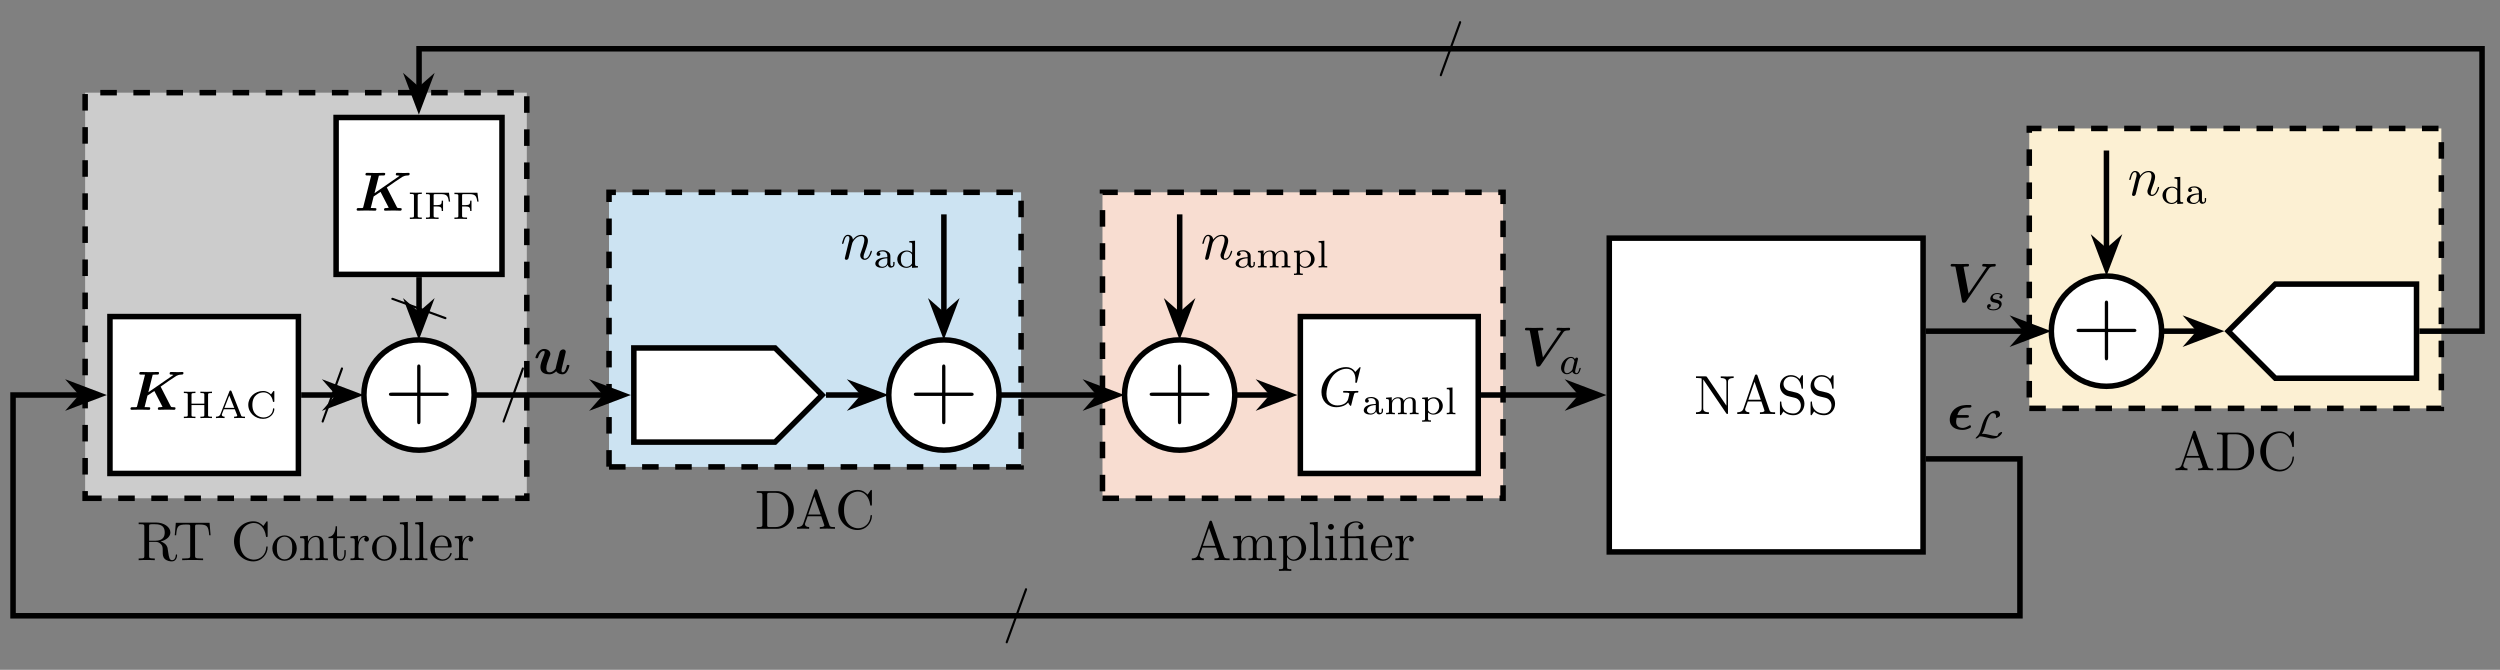 <?xml version="1.0" encoding="UTF-8"?>
<svg xmlns="http://www.w3.org/2000/svg" xmlns:xlink="http://www.w3.org/1999/xlink" width="448.087" height="120.049" viewBox="0 0 448.087 120.049">
<rect x="0" y="0" width="448.087" height="120.049" fill="#808080" stroke="none"/>
<defs>
<g>
<g id="glyph-0-0">
<path d="M 7 -3.328 C 7 -5.203 5.656 -6.75 3.969 -6.75 L 0.344 -6.75 L 0.344 -6.453 L 0.578 -6.453 C 1.344 -6.453 1.359 -6.344 1.359 -5.984 L 1.359 -0.766 C 1.359 -0.422 1.344 -0.312 0.578 -0.312 L 0.344 -0.312 L 0.344 0 L 3.969 0 C 5.625 0 7 -1.469 7 -3.328 Z M 6 -3.328 C 6 -2.219 5.812 -1.625 5.453 -1.141 C 5.266 -0.875 4.703 -0.312 3.703 -0.312 L 2.703 -0.312 C 2.234 -0.312 2.219 -0.375 2.219 -0.703 L 2.219 -6.047 C 2.219 -6.375 2.234 -6.453 2.703 -6.453 L 3.688 -6.453 C 4.297 -6.453 4.984 -6.234 5.484 -5.531 C 5.922 -4.938 6 -4.094 6 -3.328 Z M 6 -3.328 "/>
</g>
<g id="glyph-0-1">
<path d="M 7.094 0 L 7.094 -0.312 L 6.906 -0.312 C 6.312 -0.312 6.188 -0.375 6.078 -0.703 L 3.938 -6.891 C 3.891 -7.016 3.875 -7.078 3.703 -7.078 C 3.547 -7.078 3.516 -7.016 3.469 -6.891 L 1.422 -0.969 C 1.25 -0.469 0.844 -0.312 0.312 -0.312 L 0.312 0 L 1.328 -0.031 L 2.469 0 L 2.469 -0.312 C 1.969 -0.312 1.719 -0.547 1.719 -0.812 C 1.719 -0.844 1.734 -0.938 1.734 -0.953 L 2.203 -2.25 L 4.641 -2.25 L 5.156 -0.734 C 5.172 -0.703 5.188 -0.641 5.188 -0.609 C 5.188 -0.312 4.641 -0.312 4.375 -0.312 L 4.375 0 C 4.734 -0.031 5.422 -0.031 5.797 -0.031 Z M 4.531 -2.562 L 2.297 -2.562 L 3.406 -5.781 Z M 4.531 -2.562 "/>
</g>
<g id="glyph-0-2">
<path d="M 6.578 -2.297 C 6.578 -2.406 6.578 -2.469 6.453 -2.469 C 6.344 -2.469 6.344 -2.406 6.328 -2.312 C 6.25 -0.906 5.188 -0.094 4.109 -0.094 C 3.516 -0.094 1.578 -0.422 1.578 -3.375 C 1.578 -6.328 3.5 -6.672 4.109 -6.672 C 5.188 -6.672 6.062 -5.766 6.266 -4.328 C 6.281 -4.188 6.281 -4.156 6.422 -4.156 C 6.578 -4.156 6.578 -4.188 6.578 -4.391 L 6.578 -6.734 C 6.578 -6.906 6.578 -6.969 6.469 -6.969 C 6.422 -6.969 6.391 -6.969 6.312 -6.859 L 5.812 -6.125 C 5.453 -6.484 4.938 -6.969 4 -6.969 C 2.141 -6.969 0.547 -5.406 0.547 -3.375 C 0.547 -1.328 2.156 0.219 4 0.219 C 5.609 0.219 6.578 -1.156 6.578 -2.297 Z M 6.578 -2.297 "/>
</g>
<g id="glyph-0-3">
<path d="M 8.047 0 L 8.047 -0.312 C 7.531 -0.312 7.281 -0.312 7.266 -0.609 L 7.266 -2.5 C 7.266 -3.344 7.266 -3.656 6.969 -4 C 6.828 -4.172 6.5 -4.375 5.922 -4.375 C 5.094 -4.375 4.656 -3.781 4.484 -3.406 C 4.359 -4.266 3.625 -4.375 3.172 -4.375 C 2.453 -4.375 1.984 -3.953 1.719 -3.328 L 1.719 -4.375 L 0.312 -4.266 L 0.312 -3.953 C 1.016 -3.953 1.094 -3.891 1.094 -3.406 L 1.094 -0.75 C 1.094 -0.312 0.984 -0.312 0.312 -0.312 L 0.312 0 L 1.438 -0.031 L 2.547 0 L 2.547 -0.312 C 1.875 -0.312 1.766 -0.312 1.766 -0.75 L 1.766 -2.578 C 1.766 -3.594 2.469 -4.156 3.109 -4.156 C 3.734 -4.156 3.844 -3.625 3.844 -3.062 L 3.844 -0.75 C 3.844 -0.312 3.734 -0.312 3.062 -0.312 L 3.062 0 L 4.188 -0.031 L 5.297 0 L 5.297 -0.312 C 4.625 -0.312 4.516 -0.312 4.516 -0.75 L 4.516 -2.578 C 4.516 -3.594 5.219 -4.156 5.859 -4.156 C 6.484 -4.156 6.594 -3.625 6.594 -3.062 L 6.594 -0.75 C 6.594 -0.312 6.484 -0.312 5.812 -0.312 L 5.812 0 L 6.938 -0.031 Z M 8.047 0 "/>
</g>
<g id="glyph-0-4">
<path d="M 5.156 -2.141 C 5.156 -3.391 4.188 -4.375 3.078 -4.375 C 2.312 -4.375 1.906 -3.938 1.703 -3.719 L 1.703 -4.375 L 0.281 -4.266 L 0.281 -3.953 C 0.984 -3.953 1.047 -3.891 1.047 -3.469 L 1.047 1.172 C 1.047 1.609 0.938 1.609 0.281 1.609 L 0.281 1.922 L 1.391 1.891 L 2.5 1.922 L 2.5 1.609 C 1.844 1.609 1.734 1.609 1.734 1.172 L 1.734 -0.578 C 1.781 -0.422 2.203 0.109 2.953 0.109 C 4.125 0.109 5.156 -0.859 5.156 -2.141 Z M 4.328 -2.141 C 4.328 -0.938 3.641 -0.109 2.906 -0.109 C 2.516 -0.109 2.141 -0.312 1.875 -0.719 C 1.734 -0.922 1.734 -0.938 1.734 -1.125 L 1.734 -3.328 C 2.016 -3.844 2.5 -4.125 3 -4.125 C 3.734 -4.125 4.328 -3.25 4.328 -2.141 Z M 4.328 -2.141 "/>
</g>
<g id="glyph-0-5">
<path d="M 2.516 0 L 2.516 -0.312 C 1.859 -0.312 1.75 -0.312 1.75 -0.75 L 1.75 -6.859 L 0.328 -6.75 L 0.328 -6.453 C 1.016 -6.453 1.094 -6.375 1.094 -5.891 L 1.094 -0.75 C 1.094 -0.312 0.984 -0.312 0.328 -0.312 L 0.328 0 L 1.422 -0.031 Z M 2.516 0 "/>
</g>
<g id="glyph-0-6">
<path d="M 2.438 0 L 2.438 -0.312 C 1.797 -0.312 1.75 -0.359 1.75 -0.734 L 1.75 -4.375 L 0.359 -4.266 L 0.359 -3.953 C 1.016 -3.953 1.094 -3.891 1.094 -3.406 L 1.094 -0.75 C 1.094 -0.312 0.984 -0.312 0.328 -0.312 L 0.328 0 L 1.422 -0.031 C 1.766 -0.031 2.109 -0.016 2.438 0 Z M 1.906 -5.969 C 1.906 -6.234 1.672 -6.5 1.375 -6.5 C 1.031 -6.5 0.844 -6.219 0.844 -5.969 C 0.844 -5.703 1.062 -5.453 1.359 -5.453 C 1.703 -5.453 1.906 -5.734 1.906 -5.969 Z M 1.906 -5.969 "/>
</g>
<g id="glyph-0-7">
<path d="M 5.219 0 L 5.219 -0.312 C 4.547 -0.312 4.438 -0.312 4.438 -0.75 L 4.438 -4.375 L 3.188 -4.297 C 3.031 -4.281 3.016 -4.266 3.016 -4.266 C 3 -4.266 2.984 -4.266 2.844 -4.266 L 1.672 -4.266 L 1.672 -5.375 C 1.672 -6.359 2.516 -6.75 3.141 -6.75 C 3.438 -6.75 3.781 -6.656 3.984 -6.422 C 3.578 -6.406 3.516 -6.125 3.516 -5.969 C 3.516 -5.641 3.781 -5.516 3.969 -5.516 C 4.188 -5.516 4.422 -5.672 4.422 -5.969 C 4.422 -6.562 3.875 -6.969 3.141 -6.969 C 2.219 -6.969 1.047 -6.469 1.047 -5.391 L 1.047 -4.266 L 0.266 -4.266 L 0.266 -3.953 L 1.047 -3.953 L 1.047 -0.75 C 1.047 -0.312 0.938 -0.312 0.281 -0.312 L 0.281 0 L 1.375 -0.031 L 2.469 0 L 2.469 -0.312 C 1.812 -0.312 1.703 -0.312 1.703 -0.75 L 1.703 -3.953 L 3.266 -3.953 C 3.719 -3.953 3.781 -3.828 3.781 -3.422 L 3.781 -0.75 C 3.781 -0.312 3.672 -0.312 3.016 -0.312 L 3.016 0 L 4.109 -0.031 Z M 5.219 0 "/>
</g>
<g id="glyph-0-8">
<path d="M 4.109 -1.172 C 4.109 -1.281 4.031 -1.297 3.969 -1.297 C 3.891 -1.297 3.875 -1.234 3.844 -1.156 C 3.5 -0.141 2.609 -0.141 2.516 -0.141 C 2.016 -0.141 1.625 -0.438 1.391 -0.797 C 1.094 -1.281 1.094 -1.922 1.094 -2.281 L 3.859 -2.281 C 4.078 -2.281 4.109 -2.281 4.109 -2.5 C 4.109 -3.469 3.578 -4.438 2.328 -4.438 C 1.188 -4.438 0.281 -3.406 0.281 -2.172 C 0.281 -0.844 1.312 0.109 2.453 0.109 C 3.656 0.109 4.109 -0.984 4.109 -1.172 Z M 3.453 -2.5 L 1.109 -2.5 C 1.172 -3.969 2 -4.219 2.328 -4.219 C 3.359 -4.219 3.453 -2.875 3.453 -2.5 Z M 3.453 -2.5 "/>
</g>
<g id="glyph-0-9">
<path d="M 3.594 -3.766 C 3.594 -4.078 3.297 -4.375 2.875 -4.375 C 2.141 -4.375 1.797 -3.703 1.656 -3.281 L 1.656 -4.375 L 0.281 -4.266 L 0.281 -3.953 C 0.969 -3.953 1.047 -3.891 1.047 -3.406 L 1.047 -0.75 C 1.047 -0.312 0.938 -0.312 0.281 -0.312 L 0.281 0 L 1.406 -0.031 C 1.797 -0.031 2.266 -0.031 2.656 0 L 2.656 -0.312 L 2.453 -0.312 C 1.719 -0.312 1.703 -0.422 1.703 -0.766 L 1.703 -2.297 C 1.703 -3.281 2.109 -4.156 2.875 -4.156 C 2.938 -4.156 2.953 -4.156 2.984 -4.141 C 2.953 -4.141 2.75 -4.016 2.75 -3.766 C 2.75 -3.484 2.953 -3.328 3.172 -3.328 C 3.359 -3.328 3.594 -3.453 3.594 -3.766 Z M 3.594 -3.766 "/>
</g>
<g id="glyph-0-10">
<path d="M 7.234 -0.875 C 7.234 -0.938 7.234 -1.031 7.109 -1.031 C 7 -1.031 7 -0.953 7 -0.875 C 6.938 -0.172 6.594 0 6.344 0 C 5.859 0 5.781 -0.5 5.641 -1.422 L 5.516 -2.219 C 5.328 -2.844 4.844 -3.172 4.297 -3.359 C 5.266 -3.594 6.031 -4.203 6.031 -4.969 C 6.031 -5.922 4.906 -6.75 3.453 -6.75 L 0.344 -6.75 L 0.344 -6.453 L 0.578 -6.453 C 1.344 -6.453 1.359 -6.344 1.359 -5.984 L 1.359 -0.766 C 1.359 -0.422 1.344 -0.312 0.578 -0.312 L 0.344 -0.312 L 0.344 0 C 0.703 -0.031 1.406 -0.031 1.797 -0.031 C 2.172 -0.031 2.875 -0.031 3.234 0 L 3.234 -0.312 L 3 -0.312 C 2.234 -0.312 2.219 -0.422 2.219 -0.766 L 2.219 -3.281 L 3.359 -3.281 C 3.516 -3.281 3.922 -3.281 4.266 -2.938 C 4.656 -2.578 4.656 -2.281 4.656 -1.609 C 4.656 -0.969 4.656 -0.578 5.047 -0.203 C 5.453 0.156 6 0.219 6.297 0.219 C 7.078 0.219 7.234 -0.594 7.234 -0.875 Z M 5.016 -4.969 C 5.016 -4.297 4.781 -3.484 3.312 -3.484 L 2.219 -3.484 L 2.219 -6.047 C 2.219 -6.281 2.219 -6.406 2.438 -6.422 C 2.531 -6.453 2.812 -6.453 3.016 -6.453 C 3.906 -6.453 5.016 -6.406 5.016 -4.969 Z M 5.016 -4.969 "/>
</g>
<g id="glyph-0-11">
<path d="M 6.781 -4.469 L 6.594 -6.703 L 0.547 -6.703 L 0.359 -4.469 L 0.609 -4.469 C 0.734 -6.062 0.891 -6.391 2.391 -6.391 C 2.562 -6.391 2.812 -6.391 2.922 -6.375 C 3.125 -6.328 3.125 -6.219 3.125 -6 L 3.125 -0.781 C 3.125 -0.438 3.125 -0.312 2.094 -0.312 L 1.688 -0.312 L 1.688 0 C 2.094 -0.031 3.109 -0.031 3.562 -0.031 C 4.016 -0.031 5.031 -0.031 5.438 0 L 5.438 -0.312 L 5.047 -0.312 C 4 -0.312 4 -0.438 4 -0.781 L 4 -6 C 4 -6.188 4 -6.328 4.188 -6.375 C 4.297 -6.391 4.562 -6.391 4.75 -6.391 C 6.234 -6.391 6.391 -6.062 6.531 -4.469 Z M 6.781 -4.469 "/>
</g>
<g id="glyph-0-12">
<path d="M 4.656 -2.109 C 4.656 -3.375 3.672 -4.438 2.469 -4.438 C 1.234 -4.438 0.281 -3.359 0.281 -2.109 C 0.281 -0.844 1.312 0.109 2.469 0.109 C 3.656 0.109 4.656 -0.859 4.656 -2.109 Z M 3.844 -2.203 C 3.844 -1.844 3.844 -1.312 3.625 -0.875 C 3.406 -0.422 2.969 -0.141 2.469 -0.141 C 2.047 -0.141 1.609 -0.344 1.344 -0.797 C 1.094 -1.234 1.094 -1.844 1.094 -2.203 C 1.094 -2.578 1.094 -3.109 1.328 -3.547 C 1.609 -4 2.062 -4.219 2.469 -4.219 C 2.891 -4.219 3.328 -4 3.578 -3.578 C 3.844 -3.141 3.844 -2.578 3.844 -2.203 Z M 3.844 -2.203 "/>
</g>
<g id="glyph-0-13">
<path d="M 5.297 0 L 5.297 -0.312 C 4.781 -0.312 4.531 -0.312 4.516 -0.609 L 4.516 -2.5 C 4.516 -3.344 4.516 -3.656 4.219 -4 C 4.078 -4.172 3.75 -4.375 3.172 -4.375 C 2.453 -4.375 1.984 -3.953 1.719 -3.328 L 1.719 -4.375 L 0.312 -4.266 L 0.312 -3.953 C 1.016 -3.953 1.094 -3.891 1.094 -3.406 L 1.094 -0.75 C 1.094 -0.312 0.984 -0.312 0.312 -0.312 L 0.312 0 L 1.438 -0.031 L 2.547 0 L 2.547 -0.312 C 1.875 -0.312 1.766 -0.312 1.766 -0.75 L 1.766 -2.578 C 1.766 -3.594 2.469 -4.156 3.109 -4.156 C 3.734 -4.156 3.844 -3.625 3.844 -3.062 L 3.844 -0.75 C 3.844 -0.312 3.734 -0.312 3.062 -0.312 L 3.062 0 L 4.188 -0.031 Z M 5.297 0 "/>
</g>
<g id="glyph-0-14">
<path d="M 3.281 -1.219 L 3.281 -1.797 L 3.031 -1.797 L 3.031 -1.25 C 3.031 -0.516 2.734 -0.141 2.375 -0.141 C 1.719 -0.141 1.719 -1.031 1.719 -1.203 L 1.719 -3.953 L 3.125 -3.953 L 3.125 -4.266 L 1.719 -4.266 L 1.719 -6.078 L 1.469 -6.078 C 1.453 -5.266 1.156 -4.219 0.188 -4.172 L 0.188 -3.953 L 1.031 -3.953 L 1.031 -1.219 C 1.031 -0.016 1.953 0.109 2.297 0.109 C 3 0.109 3.281 -0.594 3.281 -1.219 Z M 3.281 -1.219 "/>
</g>
<g id="glyph-0-15">
<path d="M 7.078 -6.453 L 7.078 -6.75 L 5.922 -6.719 L 4.766 -6.75 L 4.766 -6.453 C 5.781 -6.453 5.781 -5.984 5.781 -5.719 L 5.781 -1.5 L 2.297 -6.625 C 2.203 -6.75 2.203 -6.75 2 -6.75 L 0.328 -6.75 L 0.328 -6.453 L 0.609 -6.453 C 0.766 -6.453 0.953 -6.438 1.109 -6.422 C 1.328 -6.406 1.344 -6.391 1.344 -6.203 L 1.344 -1.031 C 1.344 -0.766 1.344 -0.312 0.328 -0.312 L 0.328 0 L 1.484 -0.031 L 2.641 0 L 2.641 -0.312 C 1.625 -0.312 1.625 -0.766 1.625 -1.031 L 1.625 -6.188 C 1.672 -6.125 1.688 -6.125 1.719 -6.062 L 5.75 -0.125 C 5.844 -0.016 5.859 0 5.922 0 C 6.062 0 6.062 -0.062 6.062 -0.25 L 6.062 -5.719 C 6.062 -5.984 6.062 -6.453 7.078 -6.453 Z M 7.078 -6.453 "/>
</g>
<g id="glyph-0-16">
<path d="M 4.938 -1.844 C 4.938 -2.828 4.281 -3.641 3.453 -3.844 L 2.188 -4.141 C 1.578 -4.297 1.188 -4.828 1.188 -5.406 C 1.188 -6.094 1.719 -6.703 2.5 -6.703 C 4.141 -6.703 4.359 -5.078 4.422 -4.625 C 4.438 -4.562 4.438 -4.516 4.547 -4.516 C 4.672 -4.516 4.672 -4.562 4.672 -4.75 L 4.672 -6.734 C 4.672 -6.906 4.672 -6.969 4.562 -6.969 C 4.484 -6.969 4.484 -6.969 4.406 -6.844 L 4.062 -6.281 C 3.766 -6.562 3.359 -6.969 2.484 -6.969 C 1.391 -6.969 0.547 -6.109 0.547 -5.047 C 0.547 -4.234 1.078 -3.516 1.844 -3.25 C 1.953 -3.203 2.469 -3.078 3.156 -2.922 C 3.422 -2.844 3.719 -2.781 4 -2.406 C 4.203 -2.156 4.297 -1.828 4.297 -1.5 C 4.297 -0.797 3.812 -0.094 2.984 -0.094 C 2.688 -0.094 1.938 -0.141 1.422 -0.625 C 0.844 -1.156 0.812 -1.797 0.797 -2.141 C 0.797 -2.25 0.719 -2.25 0.688 -2.25 C 0.547 -2.25 0.547 -2.172 0.547 -2 L 0.547 -0.016 C 0.547 0.141 0.547 0.219 0.656 0.219 C 0.734 0.219 0.734 0.203 0.812 0.094 C 0.812 0.094 0.844 0.047 1.172 -0.469 C 1.469 -0.141 2.109 0.219 2.984 0.219 C 4.141 0.219 4.938 -0.75 4.938 -1.844 Z M 4.938 -1.844 "/>
</g>
<g id="glyph-1-0">
<path d="M 7.125 -2.594 C 7.125 -2.656 7.078 -2.703 7 -2.703 C 6.781 -2.703 6.188 -2.672 5.969 -2.672 L 4.578 -2.703 C 4.484 -2.703 4.375 -2.703 4.375 -2.5 C 4.375 -2.391 4.453 -2.391 4.672 -2.391 C 4.672 -2.391 4.969 -2.391 5.188 -2.375 C 5.453 -2.344 5.5 -2.312 5.5 -2.188 C 5.5 -2.094 5.391 -1.656 5.297 -1.281 C 5.016 -0.203 3.734 -0.094 3.375 -0.094 C 2.438 -0.094 1.391 -0.656 1.391 -2.172 C 1.391 -2.469 1.5 -4.109 2.531 -5.391 C 3.062 -6.062 4.031 -6.672 5 -6.672 C 6.016 -6.672 6.594 -5.906 6.594 -4.75 C 6.594 -4.359 6.562 -4.359 6.562 -4.25 C 6.562 -4.156 6.672 -4.156 6.719 -4.156 C 6.844 -4.156 6.844 -4.172 6.891 -4.359 L 7.516 -6.875 C 7.516 -6.906 7.5 -6.969 7.406 -6.969 C 7.375 -6.969 7.375 -6.969 7.266 -6.859 L 6.562 -6.094 C 6.484 -6.234 6.016 -6.969 4.922 -6.969 C 2.719 -6.969 0.5 -4.781 0.5 -2.5 C 0.5 -0.922 1.594 0.219 3.188 0.219 C 3.625 0.219 4.078 0.125 4.438 -0.016 C 4.922 -0.219 5.109 -0.422 5.297 -0.625 C 5.375 -0.375 5.641 -0.016 5.734 -0.016 C 5.781 -0.016 5.812 -0.047 5.812 -0.047 C 5.828 -0.062 5.922 -0.438 5.969 -0.656 L 6.156 -1.422 C 6.203 -1.578 6.25 -1.75 6.297 -1.922 C 6.406 -2.359 6.406 -2.391 6.969 -2.391 C 7.016 -2.391 7.125 -2.406 7.125 -2.594 Z M 7.125 -2.594 "/>
</g>
<g id="glyph-1-1">
<path d="M 4.391 -7.219 C 4.391 -7.328 4.297 -7.422 4.188 -7.422 C 4.125 -7.422 4.062 -7.391 4.031 -7.328 L 0.594 2.094 C 0.547 2.219 0.547 2.281 0.547 2.281 C 0.547 2.391 0.641 2.469 0.734 2.469 C 0.875 2.469 0.906 2.406 0.953 2.234 L 4.344 -7.047 C 4.391 -7.172 4.391 -7.219 4.391 -7.219 Z M 4.391 -7.219 "/>
</g>
<g id="glyph-1-2">
<path d="M 5.641 -1.422 C 5.641 -1.516 5.562 -1.516 5.531 -1.516 C 5.438 -1.516 5.438 -1.484 5.375 -1.328 C 5.188 -0.656 4.859 -0.109 4.375 -0.109 C 4.203 -0.109 4.141 -0.203 4.141 -0.438 C 4.141 -0.688 4.219 -0.922 4.312 -1.141 C 4.5 -1.656 4.922 -2.75 4.922 -3.312 C 4.922 -3.969 4.484 -4.375 3.781 -4.375 C 2.891 -4.375 2.406 -3.734 2.234 -3.516 C 2.188 -4.062 1.781 -4.375 1.328 -4.375 C 0.875 -4.375 0.688 -3.984 0.578 -3.812 C 0.422 -3.469 0.281 -2.891 0.281 -2.844 C 0.281 -2.75 0.406 -2.75 0.406 -2.75 C 0.5 -2.75 0.516 -2.766 0.578 -2.984 C 0.734 -3.672 0.938 -4.156 1.297 -4.156 C 1.5 -4.156 1.609 -4.031 1.609 -3.703 C 1.609 -3.484 1.578 -3.375 1.438 -2.875 L 0.875 -0.578 C 0.844 -0.438 0.781 -0.203 0.781 -0.156 C 0.781 0.016 0.922 0.109 1.062 0.109 C 1.188 0.109 1.359 0.031 1.438 -0.172 C 1.438 -0.188 1.562 -0.656 1.625 -0.906 L 1.844 -1.797 C 1.906 -2 1.953 -2.219 2 -2.453 L 2.141 -2.953 C 2.281 -3.25 2.812 -4.156 3.75 -4.156 C 4.188 -4.156 4.281 -3.781 4.281 -3.469 C 4.281 -2.844 3.797 -1.578 3.641 -1.156 C 3.547 -0.938 3.547 -0.812 3.547 -0.703 C 3.547 -0.234 3.891 0.109 4.359 0.109 C 5.281 0.109 5.641 -1.328 5.641 -1.422 Z M 5.641 -1.422 "/>
</g>
<g id="glyph-2-0">
<path d="M 3.766 -0.625 L 3.766 -1 L 3.531 -1 L 3.531 -0.625 C 3.531 -0.562 3.531 -0.234 3.281 -0.234 C 3.016 -0.234 3.016 -0.547 3.016 -0.641 L 3.016 -1.859 C 3.016 -2.219 3.016 -2.484 2.703 -2.734 C 2.422 -2.969 2.078 -3.094 1.672 -3.094 C 1.016 -3.094 0.547 -2.844 0.547 -2.422 C 0.547 -2.188 0.703 -2.078 0.891 -2.078 C 1.078 -2.078 1.219 -2.219 1.219 -2.406 C 1.219 -2.516 1.156 -2.672 0.969 -2.719 C 1.219 -2.891 1.625 -2.891 1.656 -2.891 C 2.047 -2.891 2.469 -2.641 2.469 -2.062 L 2.469 -1.844 C 2.094 -1.828 1.641 -1.812 1.125 -1.625 C 0.5 -1.391 0.312 -1.016 0.312 -0.703 C 0.312 -0.109 1.031 0.062 1.516 0.062 C 2.078 0.062 2.406 -0.25 2.547 -0.516 C 2.578 -0.234 2.766 0.031 3.078 0.031 C 3.078 0.031 3.766 0.031 3.766 -0.625 Z M 2.469 -0.969 C 2.469 -0.312 1.891 -0.125 1.578 -0.125 C 1.219 -0.125 0.891 -0.359 0.891 -0.703 C 0.891 -1.078 1.219 -1.609 2.469 -1.656 Z M 2.469 -0.969 "/>
</g>
<g id="glyph-2-1">
<path d="M 6.203 0 L 6.203 -0.25 C 5.766 -0.25 5.688 -0.25 5.688 -0.547 L 5.688 -2.094 C 5.688 -2.703 5.391 -3.047 4.656 -3.047 C 4.109 -3.047 3.734 -2.75 3.547 -2.406 C 3.406 -2.906 3.031 -3.047 2.531 -3.047 C 1.953 -3.047 1.594 -2.734 1.391 -2.375 L 1.391 -3.047 L 0.375 -2.969 L 0.375 -2.734 C 0.844 -2.734 0.891 -2.672 0.891 -2.344 L 0.891 -0.547 C 0.891 -0.25 0.828 -0.25 0.375 -0.25 L 0.375 0 C 0.375 0 0.875 -0.031 1.156 -0.031 C 1.422 -0.031 1.891 0 1.953 0 L 1.953 -0.25 C 1.516 -0.25 1.438 -0.25 1.438 -0.547 L 1.438 -1.797 C 1.438 -2.516 2.016 -2.859 2.469 -2.859 C 2.953 -2.859 3.016 -2.484 3.016 -2.125 L 3.016 -0.547 C 3.016 -0.25 2.953 -0.25 2.5 -0.25 L 2.5 0 C 2.5 0 3 -0.031 3.281 -0.031 C 3.547 -0.031 4.016 0 4.078 0 L 4.078 -0.25 C 3.641 -0.25 3.562 -0.25 3.562 -0.547 L 3.562 -1.797 C 3.562 -2.516 4.141 -2.859 4.594 -2.859 C 5.078 -2.859 5.141 -2.484 5.141 -2.125 L 5.141 -0.547 C 5.141 -0.25 5.078 -0.25 4.625 -0.25 L 4.625 0 C 4.625 0 5.125 -0.031 5.406 -0.031 C 5.672 -0.031 6.141 0 6.203 0 Z M 6.203 0 "/>
</g>
<g id="glyph-2-2">
<path d="M 4.047 -1.5 C 4.047 -2.344 3.344 -3.047 2.453 -3.047 C 2.062 -3.047 1.656 -2.906 1.375 -2.625 L 1.375 -3.047 L 0.344 -2.969 L 0.344 -2.734 C 0.828 -2.734 0.859 -2.688 0.859 -2.406 L 0.859 0.797 C 0.859 1.094 0.797 1.094 0.344 1.094 L 0.344 1.344 C 0.344 1.344 0.844 1.312 1.125 1.312 C 1.391 1.312 1.859 1.328 1.922 1.344 L 1.922 1.094 C 1.469 1.094 1.406 1.094 1.406 0.797 L 1.406 -0.328 C 1.438 -0.297 1.766 0.062 2.344 0.062 C 3.266 0.062 4.047 -0.609 4.047 -1.5 Z M 3.406 -1.5 C 3.406 -0.703 2.891 -0.125 2.312 -0.125 C 1.703 -0.125 1.422 -0.656 1.406 -0.703 L 1.406 -2.312 C 1.609 -2.656 2.016 -2.828 2.375 -2.828 C 2.969 -2.828 3.406 -2.219 3.406 -1.5 Z M 3.406 -1.5 "/>
</g>
<g id="glyph-2-3">
<path d="M 1.938 0 L 1.938 -0.25 C 1.5 -0.25 1.422 -0.25 1.422 -0.547 L 1.422 -4.797 L 0.391 -4.734 L 0.391 -4.484 C 0.844 -4.484 0.906 -4.438 0.906 -4.094 L 0.906 -0.547 C 0.906 -0.25 0.844 -0.25 0.391 -0.25 L 0.391 0 C 0.391 0 0.891 -0.031 1.156 -0.031 C 1.422 -0.031 1.688 -0.016 1.938 0 Z M 1.938 0 "/>
</g>
<g id="glyph-2-4">
<path d="M 2.5 0 L 2.5 -0.25 L 2.328 -0.25 C 1.766 -0.25 1.766 -0.328 1.766 -0.562 L 1.766 -4.156 C 1.766 -4.391 1.766 -4.484 2.328 -4.484 L 2.5 -4.484 L 2.5 -4.734 L 1.438 -4.703 L 0.359 -4.734 L 0.359 -4.484 L 0.531 -4.484 C 1.094 -4.484 1.094 -4.391 1.094 -4.156 L 1.094 -0.562 C 1.094 -0.328 1.094 -0.25 0.531 -0.25 L 0.359 -0.25 L 0.359 0 L 1.422 -0.031 Z M 2.5 0 "/>
</g>
<g id="glyph-2-5">
<path d="M 4.719 -3.109 L 4.516 -4.703 L 0.391 -4.703 L 0.391 -4.453 L 0.547 -4.453 C 1.094 -4.453 1.094 -4.375 1.094 -4.141 L 1.094 -0.562 C 1.094 -0.328 1.094 -0.25 0.547 -0.25 L 0.391 -0.25 L 0.391 0 L 1.438 -0.031 L 2.656 0 L 2.656 -0.25 L 2.406 -0.25 C 1.766 -0.25 1.766 -0.344 1.766 -0.562 L 1.766 -2.234 L 2.422 -2.234 C 3.125 -2.234 3.219 -2.016 3.219 -1.422 L 3.453 -1.422 L 3.453 -3.281 L 3.219 -3.281 C 3.219 -2.688 3.125 -2.484 2.422 -2.484 L 1.766 -2.484 L 1.766 -4.188 C 1.766 -4.391 1.766 -4.453 2.094 -4.453 L 3.062 -4.453 C 4.172 -4.453 4.359 -4.078 4.484 -3.109 Z M 4.719 -3.109 "/>
</g>
<g id="glyph-2-6">
<path d="M 5.438 0 L 5.438 -0.25 L 5.281 -0.25 C 4.734 -0.25 4.734 -0.312 4.734 -0.562 L 4.734 -4.172 C 4.734 -4.406 4.734 -4.484 5.281 -4.484 L 5.438 -4.484 L 5.438 -4.734 L 4.406 -4.703 L 3.359 -4.734 L 3.359 -4.484 L 3.516 -4.484 C 4.062 -4.484 4.062 -4.406 4.062 -4.172 L 4.062 -2.578 L 1.766 -2.578 L 1.766 -4.172 C 1.766 -4.406 1.766 -4.484 2.312 -4.484 L 2.469 -4.484 L 2.469 -4.734 L 1.438 -4.703 L 0.391 -4.734 L 0.391 -4.484 L 0.547 -4.484 C 1.094 -4.484 1.094 -4.406 1.094 -4.172 L 1.094 -0.562 C 1.094 -0.328 1.094 -0.25 0.547 -0.25 L 0.391 -0.25 L 0.391 0 L 1.422 -0.031 L 2.469 0 L 2.469 -0.25 L 2.312 -0.25 C 1.766 -0.25 1.766 -0.312 1.766 -0.562 L 1.766 -2.328 L 4.062 -2.328 L 4.062 -0.562 C 4.062 -0.328 4.062 -0.25 3.516 -0.25 L 3.359 -0.25 L 3.359 0 L 4.391 -0.031 Z M 5.438 0 "/>
</g>
<g id="glyph-2-7">
<path d="M 5.516 0 L 5.516 -0.25 L 5.375 -0.25 C 4.922 -0.25 4.859 -0.312 4.797 -0.516 L 3.109 -4.781 C 3.062 -4.891 3.047 -4.938 2.922 -4.938 C 2.781 -4.938 2.766 -4.891 2.719 -4.781 L 1.125 -0.734 C 1.047 -0.547 0.938 -0.25 0.312 -0.25 L 0.312 0 C 0.547 -0.016 0.797 -0.031 1.031 -0.031 C 1.297 -0.031 1.812 0 1.859 0 L 1.859 -0.25 C 1.547 -0.25 1.359 -0.391 1.359 -0.578 C 1.359 -0.641 1.359 -0.656 1.391 -0.719 L 1.719 -1.578 L 3.688 -1.578 L 4.094 -0.562 C 4.109 -0.531 4.125 -0.484 4.125 -0.438 C 4.125 -0.25 3.75 -0.25 3.562 -0.25 L 3.562 0 L 4.594 -0.031 C 4.922 -0.031 5.438 0 5.516 0 Z M 3.594 -1.828 L 1.828 -1.828 L 2.703 -4.062 Z M 3.594 -1.828 "/>
</g>
<g id="glyph-2-8">
<path d="M 5.156 -1.625 C 5.156 -1.703 5.141 -1.75 5.031 -1.75 C 4.984 -1.75 4.922 -1.75 4.922 -1.656 C 4.859 -0.547 3.922 -0.109 3.234 -0.109 C 2.484 -0.109 1.219 -0.562 1.219 -2.359 C 1.219 -4.234 2.562 -4.609 3.219 -4.609 C 3.906 -4.609 4.719 -4.156 4.906 -2.969 C 4.922 -2.891 4.984 -2.891 5.031 -2.891 C 5.156 -2.891 5.156 -2.922 5.156 -3.062 L 5.156 -4.688 C 5.156 -4.797 5.156 -4.859 5.047 -4.859 C 5.031 -4.859 4.984 -4.859 4.938 -4.781 L 4.562 -4.25 C 4.281 -4.547 3.797 -4.859 3.141 -4.859 C 1.688 -4.859 0.484 -3.75 0.484 -2.375 C 0.484 -0.969 1.703 0.141 3.141 0.141 C 4.359 0.141 5.156 -0.781 5.156 -1.625 Z M 5.156 -1.625 "/>
</g>
<g id="glyph-2-9">
<path d="M 4.016 0 L 4.016 -0.25 C 3.562 -0.25 3.5 -0.297 3.5 -0.641 L 3.5 -4.797 L 2.469 -4.734 L 2.469 -4.484 C 2.922 -4.484 2.984 -4.438 2.984 -4.094 L 2.984 -2.656 C 2.734 -2.906 2.391 -3.047 2.016 -3.047 C 1.094 -3.047 0.312 -2.359 0.312 -1.484 C 0.312 -0.625 1.047 0.062 1.938 0.062 C 2.5 0.062 2.844 -0.234 2.953 -0.359 L 2.953 0.062 Z M 2.953 -0.734 C 2.781 -0.406 2.422 -0.125 1.969 -0.125 C 1.578 -0.125 1.312 -0.359 1.172 -0.547 C 1.031 -0.766 0.953 -1.031 0.953 -1.484 C 0.953 -1.641 0.953 -2.156 1.234 -2.484 C 1.516 -2.797 1.844 -2.859 2.047 -2.859 C 2.375 -2.859 2.672 -2.703 2.875 -2.453 C 2.953 -2.344 2.953 -2.344 2.953 -2.203 Z M 2.953 -0.734 "/>
</g>
<g id="glyph-3-0">
<path d="M 11.5 -4.25 C 11.5 -4.562 11.219 -4.562 10.969 -4.562 L 6.438 -4.562 L 6.438 -9.078 C 6.438 -9.328 6.438 -9.609 6.141 -9.609 C 5.844 -9.609 5.844 -9.344 5.844 -9.078 L 5.844 -4.562 L 1.312 -4.562 C 1.078 -4.562 0.781 -4.562 0.781 -4.266 C 0.781 -3.969 1.062 -3.969 1.312 -3.969 L 5.844 -3.969 L 5.844 0.562 C 5.844 0.797 5.844 1.094 6.125 1.094 C 6.438 1.094 6.438 0.812 6.438 0.562 L 6.438 -3.969 L 10.969 -3.969 C 11.203 -3.969 11.5 -3.969 11.5 -4.25 Z M 11.5 -4.25 "/>
</g>
<g id="glyph-4-0">
<path d="M 5.828 -4.156 C 6.484 -4.625 8.297 -5.891 8.641 -6.078 C 8.875 -6.188 9.078 -6.297 9.578 -6.312 C 9.766 -6.328 9.922 -6.328 9.922 -6.609 C 9.922 -6.703 9.844 -6.781 9.75 -6.781 C 9.5 -6.781 9.203 -6.75 8.953 -6.75 C 8.547 -6.75 8.125 -6.781 7.719 -6.781 C 7.641 -6.781 7.438 -6.781 7.438 -6.5 C 7.438 -6.312 7.609 -6.312 7.672 -6.312 C 7.75 -6.312 7.969 -6.312 8.125 -6.25 L 3.625 -3.141 L 4.406 -6.281 C 4.625 -6.312 4.969 -6.312 5.078 -6.312 C 5.203 -6.312 5.406 -6.312 5.438 -6.344 C 5.531 -6.422 5.547 -6.594 5.547 -6.609 C 5.547 -6.734 5.453 -6.781 5.328 -6.781 C 5.078 -6.781 4.828 -6.766 4.578 -6.766 C 4.328 -6.766 4.078 -6.75 3.844 -6.75 C 3.578 -6.75 3.328 -6.766 3.078 -6.766 C 2.812 -6.766 2.547 -6.781 2.297 -6.781 C 2.203 -6.781 2 -6.781 2 -6.5 C 2 -6.312 2.141 -6.312 2.422 -6.312 C 2.625 -6.312 2.812 -6.312 3.031 -6.297 L 1.609 -0.656 C 1.578 -0.5 1.562 -0.5 1.391 -0.469 C 1.219 -0.469 1.016 -0.469 0.859 -0.469 C 0.609 -0.469 0.578 -0.469 0.547 -0.438 C 0.422 -0.375 0.422 -0.219 0.422 -0.172 C 0.422 -0.156 0.438 0 0.641 0 C 0.891 0 1.141 -0.016 1.391 -0.016 C 1.641 -0.016 1.906 -0.031 2.141 -0.031 C 2.406 -0.031 2.656 -0.016 2.906 -0.016 C 3.172 -0.016 3.438 0 3.672 0 C 3.781 0 3.844 0 3.906 -0.062 C 3.953 -0.125 3.969 -0.266 3.969 -0.281 C 3.969 -0.469 3.828 -0.469 3.562 -0.469 C 3.359 -0.469 3.172 -0.469 2.953 -0.484 L 3.469 -2.547 L 4.703 -3.375 L 6.172 -0.531 C 5.969 -0.469 5.672 -0.469 5.641 -0.469 C 5.516 -0.469 5.453 -0.469 5.391 -0.391 C 5.344 -0.344 5.328 -0.203 5.328 -0.172 C 5.328 -0.172 5.328 0 5.531 0 C 5.859 0 6.672 -0.031 7 -0.031 C 7.203 -0.031 7.422 -0.016 7.641 -0.016 C 7.828 -0.016 8.047 0 8.234 0 C 8.297 0 8.5 0 8.5 -0.281 C 8.5 -0.469 8.328 -0.469 8.172 -0.469 C 7.719 -0.469 7.703 -0.5 7.625 -0.656 Z M 5.828 -4.156 "/>
</g>
<g id="glyph-4-1">
<path d="M 5.562 -3.141 C 5.641 -3.406 5.75 -3.891 5.75 -3.953 C 5.75 -4.156 5.594 -4.391 5.297 -4.391 C 5.141 -4.391 4.766 -4.297 4.641 -3.875 C 4.594 -3.734 4.156 -1.938 4.078 -1.609 C 4.016 -1.391 3.953 -1.094 3.922 -0.922 C 3.75 -0.688 3.359 -0.281 2.859 -0.281 C 2.281 -0.281 2.266 -0.766 2.266 -1 C 2.266 -1.609 2.578 -2.375 2.844 -3.078 C 2.953 -3.344 2.984 -3.406 2.984 -3.578 C 2.984 -4.156 2.406 -4.469 1.859 -4.469 C 0.812 -4.469 0.312 -3.125 0.312 -2.922 C 0.312 -2.797 0.469 -2.797 0.547 -2.797 C 0.672 -2.797 0.734 -2.797 0.781 -2.922 C 1.109 -4.016 1.641 -4.109 1.797 -4.109 C 1.875 -4.109 1.969 -4.109 1.969 -3.906 C 1.969 -3.672 1.844 -3.406 1.812 -3.281 C 1.391 -2.25 1.203 -1.688 1.203 -1.203 C 1.203 -0.078 2.203 0.078 2.781 0.078 C 3.062 0.078 3.5 0.047 4.031 -0.469 C 4.359 0.016 4.922 0.078 5.156 0.078 C 5.531 0.078 5.812 -0.125 6.016 -0.484 C 6.266 -0.875 6.406 -1.422 6.406 -1.469 C 6.406 -1.609 6.25 -1.609 6.156 -1.609 C 6.047 -1.609 6.016 -1.609 5.969 -1.547 C 5.938 -1.531 5.938 -1.516 5.891 -1.266 C 5.688 -0.5 5.469 -0.281 5.219 -0.281 C 5.062 -0.281 4.984 -0.375 4.984 -0.641 C 4.984 -0.812 5.031 -0.969 5.125 -1.359 C 5.188 -1.641 5.297 -2.031 5.344 -2.25 Z M 5.562 -3.141 "/>
</g>
<g id="glyph-4-2">
<path d="M 7.5 -5.922 C 7.656 -6.141 7.781 -6.312 8.453 -6.312 C 8.578 -6.312 8.75 -6.312 8.75 -6.609 C 8.75 -6.672 8.703 -6.781 8.578 -6.781 C 8.281 -6.781 7.969 -6.75 7.672 -6.75 C 7.312 -6.75 6.938 -6.781 6.594 -6.781 C 6.516 -6.781 6.312 -6.781 6.312 -6.5 C 6.312 -6.312 6.484 -6.312 6.578 -6.312 C 6.625 -6.312 6.906 -6.312 7.125 -6.219 L 3.875 -1.469 L 3 -6.109 C 2.984 -6.125 2.984 -6.219 2.984 -6.234 C 2.984 -6.312 3.516 -6.312 3.578 -6.312 C 3.797 -6.312 3.953 -6.312 3.953 -6.609 C 3.953 -6.734 3.859 -6.781 3.734 -6.781 C 3.484 -6.781 3.234 -6.766 2.984 -6.766 C 2.75 -6.766 2.5 -6.75 2.266 -6.75 C 2.031 -6.75 1.812 -6.766 1.578 -6.766 C 1.359 -6.766 1.141 -6.781 0.938 -6.781 C 0.844 -6.781 0.656 -6.781 0.656 -6.5 C 0.656 -6.312 0.812 -6.312 1.016 -6.312 C 1.141 -6.312 1.266 -6.312 1.406 -6.312 C 1.516 -6.297 1.516 -6.297 1.547 -6.125 L 2.688 -0.109 C 2.734 0.172 2.844 0.172 3.031 0.172 C 3.297 0.172 3.359 0.094 3.484 -0.094 Z M 7.5 -5.922 "/>
</g>
<g id="glyph-4-3">
<path d="M 3.547 -2.109 C 3.703 -2.109 3.938 -2.109 3.938 -2.359 C 3.938 -2.578 3.75 -2.578 3.562 -2.578 L 1.875 -2.578 C 2.031 -3.188 2.391 -3.922 3.578 -3.922 L 3.984 -3.922 C 4.125 -3.922 4.391 -3.922 4.391 -4.188 C 4.391 -4.266 4.344 -4.375 4.188 -4.391 L 3.781 -4.391 C 3.25 -4.391 2.203 -4.391 1.328 -3.625 C 0.875 -3.203 0.5 -2.547 0.5 -1.766 C 0.5 -0.422 1.625 0.078 2.797 0.078 C 2.922 0.078 3.25 0.078 3.719 -0.094 C 3.766 -0.094 4.312 -0.312 4.312 -0.469 C 4.312 -0.578 4.25 -0.766 4.125 -0.766 C 4.078 -0.766 4.062 -0.766 3.969 -0.688 C 3.375 -0.344 3.062 -0.281 2.812 -0.281 C 2.578 -0.281 1.641 -0.328 1.641 -1.359 C 1.641 -1.609 1.688 -1.859 1.75 -2.109 Z M 3.547 -2.109 "/>
</g>
<g id="glyph-5-0">
<path d="M 3.953 -0.984 C 3.953 -1.078 3.859 -1.078 3.844 -1.078 C 3.75 -1.078 3.734 -1.047 3.688 -0.859 C 3.609 -0.531 3.469 -0.125 3.188 -0.125 C 3 -0.125 2.953 -0.281 2.953 -0.469 C 2.953 -0.578 3.016 -0.828 3.062 -1.016 L 3.219 -1.641 C 3.281 -1.891 3.281 -1.938 3.344 -2.156 C 3.391 -2.344 3.469 -2.672 3.469 -2.703 C 3.469 -2.859 3.344 -2.922 3.234 -2.922 C 3.125 -2.922 2.969 -2.844 2.922 -2.641 C 2.781 -2.875 2.547 -3.047 2.203 -3.047 C 1.328 -3.047 0.422 -2.078 0.422 -1.078 C 0.422 -0.406 0.875 0.062 1.469 0.062 C 1.844 0.062 2.172 -0.141 2.453 -0.422 C 2.578 0 2.984 0.062 3.156 0.062 C 3.406 0.062 3.578 -0.078 3.703 -0.297 C 3.859 -0.562 3.953 -0.969 3.953 -0.984 Z M 2.797 -2.156 L 2.484 -0.859 C 2.422 -0.672 2.281 -0.531 2.125 -0.406 C 2.062 -0.344 1.781 -0.125 1.484 -0.125 C 1.234 -0.125 0.984 -0.297 0.984 -0.797 C 0.984 -1.156 1.188 -1.922 1.344 -2.203 C 1.656 -2.75 2.016 -2.859 2.203 -2.859 C 2.688 -2.859 2.828 -2.328 2.828 -2.25 C 2.828 -2.234 2.812 -2.188 2.797 -2.156 Z M 2.797 -2.156 "/>
</g>
<g id="glyph-5-1">
<path d="M 3.109 -1.078 C 3.109 -1.703 2.422 -1.828 2.156 -1.875 C 2.094 -1.891 1.922 -1.922 1.875 -1.938 C 1.625 -1.984 1.5 -2.125 1.5 -2.281 C 1.5 -2.438 1.625 -2.625 1.781 -2.734 C 1.969 -2.844 2.203 -2.859 2.328 -2.859 C 2.469 -2.859 2.828 -2.844 2.984 -2.609 C 2.797 -2.562 2.688 -2.422 2.688 -2.281 C 2.688 -2.125 2.828 -2.062 2.922 -2.062 C 2.984 -2.062 3.25 -2.094 3.25 -2.453 C 3.25 -2.906 2.75 -3.047 2.328 -3.047 C 1.25 -3.047 1.062 -2.25 1.062 -2.047 C 1.062 -1.781 1.203 -1.625 1.297 -1.531 C 1.484 -1.391 1.609 -1.375 2.078 -1.281 C 2.234 -1.266 2.672 -1.172 2.672 -0.828 C 2.672 -0.719 2.594 -0.453 2.312 -0.281 C 2.031 -0.125 1.703 -0.125 1.609 -0.125 C 1.328 -0.125 0.938 -0.188 0.781 -0.422 C 1.016 -0.438 1.156 -0.609 1.156 -0.812 C 1.156 -0.984 1.031 -1.062 0.891 -1.062 C 0.688 -1.062 0.484 -0.906 0.484 -0.609 C 0.484 -0.188 0.938 0.062 1.609 0.062 C 2.875 0.062 3.109 -0.797 3.109 -1.078 Z M 3.109 -1.078 "/>
</g>
<g id="glyph-6-0">
<path d="M 7.219 4.391 C 7.328 4.391 7.422 4.297 7.422 4.188 C 7.422 4.125 7.391 4.062 7.328 4.031 L -2.094 0.594 C -2.219 0.547 -2.281 0.547 -2.281 0.547 C -2.391 0.547 -2.469 0.641 -2.469 0.734 C -2.469 0.875 -2.406 0.906 -2.234 0.953 L 7.047 4.344 C 7.172 4.391 7.219 4.391 7.219 4.391 Z M 7.219 4.391 "/>
</g>
<g id="glyph-7-0">
<path d="M 5.109 -0.969 C 5.109 -1.016 5.094 -1.031 5.031 -1.031 C 4.922 -1.031 4.484 -0.875 4.391 -0.609 C 4.297 -0.312 4.203 -0.312 4.047 -0.312 C 3.672 -0.312 3.172 -0.438 2.828 -0.531 C 2.484 -0.609 2.094 -0.703 1.734 -0.703 C 1.703 -0.703 1.578 -0.703 1.484 -0.672 C 1.844 -1.234 1.938 -1.562 2.062 -2 C 2.188 -2.516 2.406 -3.234 2.734 -3.812 C 3.078 -4.375 3.25 -4.406 3.484 -4.406 C 3.812 -4.406 4.031 -4.172 4.031 -3.828 C 4.031 -3.703 4 -3.641 4 -3.609 C 4 -3.578 4.031 -3.547 4.078 -3.547 C 4.109 -3.547 4.281 -3.578 4.516 -3.75 C 4.672 -3.844 4.734 -3.922 4.734 -4.188 C 4.734 -4.453 4.594 -4.859 4.047 -4.859 C 3.438 -4.859 2.781 -4.453 2.406 -4.031 C 1.953 -3.5 1.641 -2.797 1.344 -1.656 C 1.188 -1.031 0.938 -0.5 0.609 -0.234 C 0.547 -0.172 0.359 0 0.359 0.094 C 0.359 0.141 0.422 0.141 0.438 0.141 C 0.688 0.141 1 -0.156 1.094 -0.25 C 1.281 -0.25 1.562 -0.234 2.188 -0.078 C 2.734 0.062 3.094 0.141 3.484 0.141 C 4.359 0.141 5.109 -0.656 5.109 -0.969 Z M 5.109 -0.969 "/>
</g>
</g>
<clipPath id="clip-0">
<path clip-rule="nonzero" d="M 385 36 L 445.875 36 L 445.875 82 L 385 82 Z M 385 36 "/>
</clipPath>
<clipPath id="clip-1">
<path clip-rule="nonzero" d="M 74 8 L 445.875 8 L 445.875 60 L 74 60 Z M 74 8 "/>
</clipPath>
<clipPath id="clip-2">
<path clip-rule="nonzero" d="M 1.309 70 L 363 70 L 363 111 L 1.309 111 Z M 1.309 70 "/>
</clipPath>
<clipPath id="clip-3">
<path clip-rule="nonzero" d="M 1.309 55 L 32 55 L 32 87 L 1.309 87 Z M 1.309 55 "/>
</clipPath>
</defs>
<path fill-rule="nonzero" fill="rgb(79.999%, 88.942%, 94.823%)" fill-opacity="1" stroke-width="0.996" stroke-linecap="butt" stroke-linejoin="miter" stroke="rgb(0%, 0%, 0%)" stroke-opacity="1" stroke-dasharray="2.989 2.989" stroke-miterlimit="10" d="M -209.072 -12.987 L -134.62 -12.987 L -134.62 36.625 L -209.072 36.625 Z M -209.072 -12.987 " transform="matrix(0.992, 0, 0, -0.992, 316.558, 70.802)"/>
<g fill="rgb(0%, 0%, 0%)" fill-opacity="1">
<use xlink:href="#glyph-0-0" x="135.288" y="94.779"/>
</g>
<g fill="rgb(0%, 0%, 0%)" fill-opacity="1">
<use xlink:href="#glyph-0-1" x="142.561" y="94.779"/>
</g>
<g fill="rgb(0%, 0%, 0%)" fill-opacity="1">
<use xlink:href="#glyph-0-2" x="149.698" y="94.779"/>
</g>
<path fill-rule="nonzero" fill="rgb(97.02%, 86.432%, 81.882%)" fill-opacity="1" stroke-width="0.996" stroke-linecap="butt" stroke-linejoin="miter" stroke="rgb(0%, 0%, 0%)" stroke-opacity="1" stroke-dasharray="2.989 2.989" stroke-miterlimit="10" d="M -119.914 -18.657 L -47.537 -18.657 L -47.537 36.625 L -119.914 36.625 Z M -119.914 -18.657 " transform="matrix(0.992, 0, 0, -0.992, 316.558, 70.802)"/>
<g fill="rgb(0%, 0%, 0%)" fill-opacity="1">
<use xlink:href="#glyph-0-1" x="213.298" y="100.404"/>
<use xlink:href="#glyph-0-3" x="220.711" y="100.404"/>
<use xlink:href="#glyph-0-4" x="228.947" y="100.404"/>
<use xlink:href="#glyph-0-5" x="234.439" y="100.404"/>
<use xlink:href="#glyph-0-6" x="237.185" y="100.404"/>
<use xlink:href="#glyph-0-7" x="239.931" y="100.404"/>
<use xlink:href="#glyph-0-8" x="245.423" y="100.404"/>
<use xlink:href="#glyph-0-9" x="249.816" y="100.404"/>
</g>
<path fill-rule="nonzero" fill="rgb(98.508%, 93.802%, 82.43%)" fill-opacity="1" stroke-width="0.996" stroke-linecap="butt" stroke-linejoin="miter" stroke="rgb(0%, 0%, 0%)" stroke-opacity="1" stroke-dasharray="2.989 2.989" stroke-miterlimit="10" d="M 47.539 -2.408 L 121.991 -2.408 L 121.991 48.165 L 47.539 48.165 Z M 47.539 -2.408 " transform="matrix(0.992, 0, 0, -0.992, 316.558, 70.802)"/>
<g fill="rgb(0%, 0%, 0%)" fill-opacity="1">
<use xlink:href="#glyph-0-1" x="389.603" y="84.285"/>
<use xlink:href="#glyph-0-0" x="397.016" y="84.285"/>
<use xlink:href="#glyph-0-2" x="404.567" y="84.285"/>
</g>
<path fill-rule="nonzero" fill="rgb(79.999%, 79.999%, 79.999%)" fill-opacity="1" stroke-width="0.996" stroke-linecap="butt" stroke-linejoin="miter" stroke="rgb(0%, 0%, 0%)" stroke-opacity="1" stroke-dasharray="2.989 2.989" stroke-miterlimit="10" d="M -303.73 -18.657 L -223.927 -18.657 L -223.927 54.63 L -303.73 54.63 Z M -303.73 -18.657 " transform="matrix(0.992, 0, 0, -0.992, 316.558, 70.802)"/>
<g fill="rgb(0%, 0%, 0%)" fill-opacity="1">
<use xlink:href="#glyph-0-10" x="24.508" y="100.404"/>
</g>
<g fill="rgb(0%, 0%, 0%)" fill-opacity="1">
<use xlink:href="#glyph-0-11" x="30.964" y="100.404"/>
</g>
<g fill="rgb(0%, 0%, 0%)" fill-opacity="1">
<use xlink:href="#glyph-0-2" x="41.394" y="100.404"/>
<use xlink:href="#glyph-0-12" x="48.532" y="100.404"/>
<use xlink:href="#glyph-0-13" x="53.474" y="100.404"/>
</g>
<g fill="rgb(0%, 0%, 0%)" fill-opacity="1">
<use xlink:href="#glyph-0-14" x="58.689" y="100.404"/>
<use xlink:href="#glyph-0-9" x="62.533" y="100.404"/>
<use xlink:href="#glyph-0-12" x="66.405" y="100.404"/>
<use xlink:href="#glyph-0-5" x="71.347" y="100.404"/>
<use xlink:href="#glyph-0-5" x="74.093" y="100.404"/>
<use xlink:href="#glyph-0-8" x="76.839" y="100.404"/>
<use xlink:href="#glyph-0-9" x="81.232" y="100.404"/>
</g>
<path fill-rule="nonzero" fill="rgb(100%, 100%, 100%)" fill-opacity="1" stroke-width="0.996" stroke-linecap="butt" stroke-linejoin="miter" stroke="rgb(0%, 0%, 0%)" stroke-opacity="1" stroke-miterlimit="10" d="M -28.347 -28.346 L 28.349 -28.346 L 28.349 28.345 L -28.347 28.345 Z M -28.347 -28.346 " transform="matrix(0.992, 0, 0, -0.992, 316.558, 70.802)"/>
<g fill="rgb(0%, 0%, 0%)" fill-opacity="1">
<use xlink:href="#glyph-0-15" x="303.653" y="74.206"/>
<use xlink:href="#glyph-0-1" x="311.066" y="74.206"/>
<use xlink:href="#glyph-0-16" x="318.479" y="74.206"/>
<use xlink:href="#glyph-0-16" x="323.971" y="74.206"/>
</g>
<path fill-rule="nonzero" fill="rgb(100%, 100%, 100%)" fill-opacity="1" stroke-width="0.996" stroke-linecap="butt" stroke-linejoin="miter" stroke="rgb(0%, 0%, 0%)" stroke-opacity="1" stroke-miterlimit="10" d="M -84.164 -14.173 L -52.021 -14.173 L -52.021 14.175 L -84.164 14.175 Z M -84.164 -14.173 " transform="matrix(0.992, 0, 0, -0.992, 316.558, 70.802)"/>
<g fill="rgb(0%, 0%, 0%)" fill-opacity="1">
<use xlink:href="#glyph-1-0" x="236.349" y="72.766"/>
</g>
<g fill="rgb(0%, 0%, 0%)" fill-opacity="1">
<use xlink:href="#glyph-2-0" x="244.12" y="74.248"/>
<use xlink:href="#glyph-2-1" x="248.06" y="74.248"/>
<use xlink:href="#glyph-2-2" x="254.554" y="74.248"/>
<use xlink:href="#glyph-2-3" x="258.919" y="74.248"/>
</g>
<path fill-rule="nonzero" fill="rgb(100%, 100%, 100%)" fill-opacity="1" stroke-width="0.996" stroke-linecap="butt" stroke-linejoin="miter" stroke="rgb(0%, 0%, 0%)" stroke-opacity="1" stroke-miterlimit="10" d="M -96.004 0.001 C -96.004 5.502 -100.46 9.962 -105.965 9.962 C -111.465 9.962 -115.926 5.502 -115.926 0.001 C -115.926 -5.503 -111.465 -9.964 -105.965 -9.964 C -100.46 -9.964 -96.004 -5.503 -96.004 0.001 Z M -96.004 0.001 " transform="matrix(0.992, 0, 0, -0.992, 316.558, 70.802)"/>
<g fill="rgb(0%, 0%, 0%)" fill-opacity="1">
<use xlink:href="#glyph-3-0" x="205.279" y="74.935"/>
</g>
<path fill-rule="nonzero" fill="rgb(100%, 100%, 100%)" fill-opacity="1" stroke-width="0.996" stroke-linecap="butt" stroke-linejoin="miter" stroke="rgb(0%, 0%, 0%)" stroke-opacity="1" stroke-miterlimit="10" d="M -138.604 0.001 C -138.604 5.502 -143.065 9.962 -148.569 9.962 C -154.069 9.962 -158.53 5.502 -158.53 0.001 C -158.53 -5.503 -154.069 -9.964 -148.569 -9.964 C -143.065 -9.964 -138.604 -5.503 -138.604 0.001 Z M -138.604 0.001 " transform="matrix(0.992, 0, 0, -0.992, 316.558, 70.802)"/>
<g fill="rgb(0%, 0%, 0%)" fill-opacity="1">
<use xlink:href="#glyph-3-0" x="163.012" y="74.935"/>
</g>
<path fill-rule="nonzero" fill="rgb(100%, 100%, 100%)" fill-opacity="1" stroke-width="0.996" stroke-linecap="butt" stroke-linejoin="miter" stroke="rgb(0%, 0%, 0%)" stroke-opacity="1" stroke-miterlimit="10" d="M -191.835 8.506 L -179.078 8.506 L -170.574 0.001 L -179.078 -8.503 L -204.591 -8.503 L -204.591 8.506 Z M -191.835 8.506 " transform="matrix(0.992, 0, 0, -0.992, 316.558, 70.802)"/>
<path fill-rule="nonzero" fill="rgb(100%, 100%, 100%)" fill-opacity="1" stroke-width="0.996" stroke-linecap="butt" stroke-linejoin="miter" stroke="rgb(0%, 0%, 0%)" stroke-opacity="1" stroke-miterlimit="10" d="M -233.435 0.001 C -233.435 5.502 -237.896 9.962 -243.396 9.962 C -248.901 9.962 -253.361 5.502 -253.361 0.001 C -253.361 -5.503 -248.901 -9.964 -243.396 -9.964 C -237.896 -9.964 -233.435 -5.503 -233.435 0.001 Z M -233.435 0.001 " transform="matrix(0.992, 0, 0, -0.992, 316.558, 70.802)"/>
<g fill="rgb(0%, 0%, 0%)" fill-opacity="1">
<use xlink:href="#glyph-3-0" x="68.928" y="74.935"/>
</g>
<path fill-rule="nonzero" fill="rgb(100%, 100%, 100%)" fill-opacity="1" stroke-width="0.996" stroke-linecap="butt" stroke-linejoin="miter" stroke="rgb(0%, 0%, 0%)" stroke-opacity="1" stroke-miterlimit="10" d="M -258.385 21.798 L -228.411 21.798 L -228.411 50.145 L -258.385 50.145 Z M -258.385 21.798 " transform="matrix(0.992, 0, 0, -0.992, 316.558, 70.802)"/>
<g fill="rgb(0%, 0%, 0%)" fill-opacity="1">
<use xlink:href="#glyph-4-0" x="63.501" y="37.762"/>
</g>
<g fill="rgb(0%, 0%, 0%)" fill-opacity="1">
<use xlink:href="#glyph-2-4" x="73.101" y="39.245"/>
<use xlink:href="#glyph-2-5" x="75.957" y="39.245"/>
<use xlink:href="#glyph-2-5" x="81.057" y="39.245"/>
</g>
<path fill-rule="nonzero" fill="rgb(100%, 100%, 100%)" fill-opacity="1" stroke-width="0.996" stroke-linecap="butt" stroke-linejoin="miter" stroke="rgb(0%, 0%, 0%)" stroke-opacity="1" stroke-miterlimit="10" d="M -299.245 -14.173 L -265.197 -14.173 L -265.197 14.175 L -299.245 14.175 Z M -299.245 -14.173 " transform="matrix(0.992, 0, 0, -0.992, 316.558, 70.802)"/>
<g fill="rgb(0%, 0%, 0%)" fill-opacity="1">
<use xlink:href="#glyph-4-0" x="22.961" y="73.452"/>
</g>
<g fill="rgb(0%, 0%, 0%)" fill-opacity="1">
<use xlink:href="#glyph-2-6" x="32.56" y="74.934"/>
<use xlink:href="#glyph-2-7" x="38.395" y="74.934"/>
</g>
<g fill="rgb(0%, 0%, 0%)" fill-opacity="1">
<use xlink:href="#glyph-2-8" x="44.015" y="74.934"/>
</g>
<path fill-rule="nonzero" fill="rgb(100%, 100%, 100%)" fill-opacity="1" stroke-width="0.996" stroke-linecap="butt" stroke-linejoin="miter" stroke="rgb(0%, 0%, 0%)" stroke-opacity="1" stroke-miterlimit="10" d="M 71.449 11.537 C 71.449 17.042 66.988 21.502 61.484 21.502 C 55.984 21.502 51.523 17.042 51.523 11.537 C 51.523 6.037 55.984 1.576 61.484 1.576 C 66.988 1.576 71.449 6.037 71.449 11.537 Z M 71.449 11.537 " transform="matrix(0.992, 0, 0, -0.992, 316.558, 70.802)"/>
<g fill="rgb(0%, 0%, 0%)" fill-opacity="1">
<use xlink:href="#glyph-3-0" x="371.411" y="63.489"/>
</g>
<path fill-rule="nonzero" fill="rgb(100%, 100%, 100%)" fill-opacity="1" d="M 420.484 50.918 L 433.141 50.918 L 433.141 67.793 L 407.832 67.793 L 399.391 59.355 L 407.832 50.918 Z M 420.484 50.918 "/>
<g clip-path="url(#clip-0)">
<path fill="none" stroke-width="0.996" stroke-linecap="butt" stroke-linejoin="miter" stroke="rgb(0%, 0%, 0%)" stroke-opacity="1" stroke-miterlimit="10" d="M 104.75 20.042 L 117.507 20.042 L 117.507 3.033 L 91.997 3.033 L 83.489 11.537 L 91.997 20.042 Z M 104.75 20.042 " transform="matrix(0.992, 0, 0, -0.992, 316.558, 70.802)"/>
</g>
<path fill="none" stroke-width="0.996" stroke-linecap="butt" stroke-linejoin="miter" stroke="rgb(0%, 0%, 0%)" stroke-opacity="1" stroke-miterlimit="10" d="M -233.435 0.001 L -209.722 0.001 " transform="matrix(0.992, 0, 0, -0.992, 316.558, 70.802)"/>
<path fill-rule="nonzero" fill="rgb(0%, 0%, 0%)" fill-opacity="1" stroke-width="0.996" stroke-linecap="butt" stroke-linejoin="miter" stroke="rgb(0%, 0%, 0%)" stroke-opacity="1" stroke-miterlimit="10" d="M 6.055 0.001 L 1.61 1.683 L 3.086 0.001 L 1.61 -1.684 Z M 6.055 0.001 " transform="matrix(0.992, 0, 0, -0.992, 105.669, 70.802)"/>
<g fill="rgb(0%, 0%, 0%)" fill-opacity="1">
<use xlink:href="#glyph-4-1" x="95.657" y="67.013"/>
</g>
<g fill="rgb(0%, 0%, 0%)" fill-opacity="1">
<use xlink:href="#glyph-1-1" x="89.52" y="73.274"/>
</g>
<path fill="none" stroke-width="0.996" stroke-linecap="butt" stroke-linejoin="miter" stroke="rgb(0%, 0%, 0%)" stroke-opacity="1" stroke-miterlimit="10" d="M -169.869 0.001 L -163.164 0.001 " transform="matrix(0.992, 0, 0, -0.992, 316.558, 70.802)"/>
<path fill-rule="nonzero" fill="rgb(0%, 0%, 0%)" fill-opacity="1" stroke-width="0.996" stroke-linecap="butt" stroke-linejoin="miter" stroke="rgb(0%, 0%, 0%)" stroke-opacity="1" stroke-miterlimit="10" d="M 6.055 0.001 L 1.61 1.683 L 3.086 0.001 L 1.61 -1.684 Z M 6.055 0.001 " transform="matrix(0.992, 0, 0, -0.992, 151.86, 70.802)"/>
<path fill="none" stroke-width="0.996" stroke-linecap="butt" stroke-linejoin="miter" stroke="rgb(0%, 0%, 0%)" stroke-opacity="1" stroke-miterlimit="10" d="M -138.604 0.001 L -120.56 0.001 " transform="matrix(0.992, 0, 0, -0.992, 316.558, 70.802)"/>
<path fill-rule="nonzero" fill="rgb(0%, 0%, 0%)" fill-opacity="1" stroke-width="0.996" stroke-linecap="butt" stroke-linejoin="miter" stroke="rgb(0%, 0%, 0%)" stroke-opacity="1" stroke-miterlimit="10" d="M 6.052 0.001 L 1.607 1.683 L 3.088 0.001 L 1.607 -1.684 Z M 6.052 0.001 " transform="matrix(0.992, 0, 0, -0.992, 194.128, 70.802)"/>
<path fill="none" stroke-width="0.996" stroke-linecap="butt" stroke-linejoin="miter" stroke="rgb(0%, 0%, 0%)" stroke-opacity="1" stroke-miterlimit="10" d="M -96.004 0.001 L -89.299 0.001 " transform="matrix(0.992, 0, 0, -0.992, 316.558, 70.802)"/>
<path fill-rule="nonzero" fill="rgb(0%, 0%, 0%)" fill-opacity="1" stroke-width="0.996" stroke-linecap="butt" stroke-linejoin="miter" stroke="rgb(0%, 0%, 0%)" stroke-opacity="1" stroke-miterlimit="10" d="M 6.053 0.001 L 1.608 1.683 L 3.089 0.001 L 1.608 -1.684 Z M 6.053 0.001 " transform="matrix(0.992, 0, 0, -0.992, 225.147, 70.802)"/>
<path fill="none" stroke-width="0.996" stroke-linecap="butt" stroke-linejoin="miter" stroke="rgb(0%, 0%, 0%)" stroke-opacity="1" stroke-miterlimit="10" d="M -51.521 0.001 L -33.477 0.001 " transform="matrix(0.992, 0, 0, -0.992, 316.558, 70.802)"/>
<path fill-rule="nonzero" fill="rgb(0%, 0%, 0%)" fill-opacity="1" stroke-width="0.996" stroke-linecap="butt" stroke-linejoin="miter" stroke="rgb(0%, 0%, 0%)" stroke-opacity="1" stroke-miterlimit="10" d="M 6.053 0.001 L 1.608 1.683 L 3.088 0.001 L 1.608 -1.684 Z M 6.053 0.001 " transform="matrix(0.992, 0, 0, -0.992, 280.526, 70.802)"/>
<g fill="rgb(0%, 0%, 0%)" fill-opacity="1">
<use xlink:href="#glyph-4-2" x="272.67" y="65.531"/>
</g>
<g fill="rgb(0%, 0%, 0%)" fill-opacity="1">
<use xlink:href="#glyph-5-0" x="279.369" y="67.013"/>
</g>
<path fill="none" stroke-width="0.996" stroke-linecap="butt" stroke-linejoin="miter" stroke="rgb(0%, 0%, 0%)" stroke-opacity="1" stroke-miterlimit="10" d="M 28.845 11.537 L 46.889 11.537 " transform="matrix(0.992, 0, 0, -0.992, 316.558, 70.802)"/>
<path fill-rule="nonzero" fill="rgb(0%, 0%, 0%)" fill-opacity="1" stroke-width="0.996" stroke-linecap="butt" stroke-linejoin="miter" stroke="rgb(0%, 0%, 0%)" stroke-opacity="1" stroke-miterlimit="10" d="M 6.055 -0 L 1.61 1.685 L 3.087 -0 L 1.61 -1.682 Z M 6.055 -0 " transform="matrix(0.992, 0, 0, -0.992, 360.262, 59.355)"/>
<g fill="rgb(0%, 0%, 0%)" fill-opacity="1">
<use xlink:href="#glyph-4-2" x="348.964" y="54.084"/>
</g>
<g fill="rgb(0%, 0%, 0%)" fill-opacity="1">
<use xlink:href="#glyph-5-1" x="355.663" y="55.567"/>
</g>
<path fill="none" stroke-width="0.996" stroke-linecap="butt" stroke-linejoin="miter" stroke="rgb(0%, 0%, 0%)" stroke-opacity="1" stroke-miterlimit="10" d="M 71.449 11.537 L 78.154 11.537 " transform="matrix(0.992, 0, 0, -0.992, 316.558, 70.802)"/>
<path fill-rule="nonzero" fill="rgb(0%, 0%, 0%)" fill-opacity="1" stroke-width="0.996" stroke-linecap="butt" stroke-linejoin="miter" stroke="rgb(0%, 0%, 0%)" stroke-opacity="1" stroke-miterlimit="10" d="M 6.053 -0 L 1.607 1.685 L 3.088 -0 L 1.607 -1.682 Z M 6.053 -0 " transform="matrix(0.992, 0, 0, -0.992, 391.28, 59.355)"/>
<g clip-path="url(#clip-1)">
<path fill="none" stroke-width="0.996" stroke-linecap="butt" stroke-linejoin="miter" stroke="rgb(0%, 0%, 0%)" stroke-opacity="1" stroke-miterlimit="10" d="M 118.007 11.537 L 129.346 11.537 L 129.346 62.563 L -243.396 62.563 L -243.396 55.28 " transform="matrix(0.992, 0, 0, -0.992, 316.558, 70.802)"/>
</g>
<path fill-rule="nonzero" fill="rgb(0%, 0%, 0%)" fill-opacity="1" stroke-width="0.996" stroke-linecap="butt" stroke-linejoin="miter" stroke="rgb(0%, 0%, 0%)" stroke-opacity="1" stroke-miterlimit="10" d="M 6.054 0.001 L 1.608 1.682 L 3.089 0.001 L 1.608 -1.684 Z M 6.054 0.001 " transform="matrix(0, 0.992, 0.992, 0, 75.073, 13.142)"/>
<g fill="rgb(0%, 0%, 0%)" fill-opacity="1">
<use xlink:href="#glyph-1-1" x="257.508" y="11.203"/>
</g>
<path fill="none" stroke-width="0.996" stroke-linecap="butt" stroke-linejoin="miter" stroke="rgb(0%, 0%, 0%)" stroke-opacity="1" stroke-miterlimit="10" d="M -243.396 21.302 L -243.396 14.597 " transform="matrix(0.992, 0, 0, -0.992, 316.558, 70.802)"/>
<path fill-rule="nonzero" fill="rgb(0%, 0%, 0%)" fill-opacity="1" stroke-width="0.996" stroke-linecap="butt" stroke-linejoin="miter" stroke="rgb(0%, 0%, 0%)" stroke-opacity="1" stroke-miterlimit="10" d="M 6.055 0.001 L 1.61 1.682 L 3.086 0.001 L 1.61 -1.684 Z M 6.055 0.001 " transform="matrix(0, 0.992, 0.992, 0, 75.073, 53.504)"/>
<g fill="rgb(0%, 0%, 0%)" fill-opacity="1">
<use xlink:href="#glyph-6-0" x="72.605" y="52.822"/>
</g>
<g clip-path="url(#clip-2)">
<path fill="none" stroke-width="0.996" stroke-linecap="butt" stroke-linejoin="miter" stroke="rgb(0%, 0%, 0%)" stroke-opacity="1" stroke-miterlimit="10" d="M 28.845 -11.539 L 45.854 -11.539 L 45.854 -39.886 L -316.754 -39.886 L -316.754 0.001 L -304.38 0.001 " transform="matrix(0.992, 0, 0, -0.992, 316.558, 70.802)"/>
</g>
<path fill-rule="nonzero" fill="rgb(0%, 0%, 0%)" fill-opacity="1" d="M 17.762 70.801 L 13.352 69.133 L 14.82 70.801 L 13.352 72.473 Z M 17.762 70.801 "/>
<g clip-path="url(#clip-3)">
<path fill="none" stroke-width="0.996" stroke-linecap="butt" stroke-linejoin="miter" stroke="rgb(0%, 0%, 0%)" stroke-opacity="1" stroke-miterlimit="10" d="M 6.054 0.001 L 1.609 1.683 L 3.089 0.001 L 1.609 -1.684 Z M 6.054 0.001 " transform="matrix(0.992, 0, 0, -0.992, 11.756, 70.802)"/>
</g>
<g fill="rgb(0%, 0%, 0%)" fill-opacity="1">
<use xlink:href="#glyph-4-3" x="348.964" y="76.978"/>
</g>
<g fill="rgb(0%, 0%, 0%)" fill-opacity="1">
<use xlink:href="#glyph-7-0" x="353.741" y="78.46"/>
</g>
<g fill="rgb(0%, 0%, 0%)" fill-opacity="1">
<use xlink:href="#glyph-1-1" x="179.703" y="112.844"/>
</g>
<path fill="none" stroke-width="0.996" stroke-linecap="butt" stroke-linejoin="miter" stroke="rgb(0%, 0%, 0%)" stroke-opacity="1" stroke-miterlimit="10" d="M -264.697 0.001 L -257.995 0.001 " transform="matrix(0.992, 0, 0, -0.992, 316.558, 70.802)"/>
<path fill-rule="nonzero" fill="rgb(0%, 0%, 0%)" fill-opacity="1" stroke-width="0.996" stroke-linecap="butt" stroke-linejoin="miter" stroke="rgb(0%, 0%, 0%)" stroke-opacity="1" stroke-miterlimit="10" d="M 6.053 0.001 L 1.608 1.683 L 3.089 0.001 L 1.608 -1.684 Z M 6.053 0.001 " transform="matrix(0.992, 0, 0, -0.992, 57.776, 70.802)"/>
<g fill="rgb(0%, 0%, 0%)" fill-opacity="1">
<use xlink:href="#glyph-1-1" x="57.096" y="73.274"/>
</g>
<path fill="none" stroke-width="0.996" stroke-linecap="butt" stroke-linejoin="miter" stroke="rgb(0%, 0%, 0%)" stroke-opacity="1" stroke-miterlimit="10" d="M -148.569 14.597 L -148.569 32.641 " transform="matrix(0.992, 0, 0, -0.992, 316.558, 70.802)"/>
<path fill-rule="nonzero" fill="rgb(0%, 0%, 0%)" fill-opacity="1" stroke-width="0.996" stroke-linecap="butt" stroke-linejoin="miter" stroke="rgb(0%, 0%, 0%)" stroke-opacity="1" stroke-miterlimit="10" d="M 6.055 -0.001 L 1.61 1.684 L 3.086 -0.001 L 1.61 -1.683 Z M 6.055 -0.001 " transform="matrix(0, 0.992, 0.992, 0, 169.158, 53.504)"/>
<g fill="rgb(0%, 0%, 0%)" fill-opacity="1">
<use xlink:href="#glyph-1-2" x="150.638" y="46.463"/>
</g>
<g fill="rgb(0%, 0%, 0%)" fill-opacity="1">
<use xlink:href="#glyph-2-0" x="156.571" y="47.946"/>
<use xlink:href="#glyph-2-9" x="160.511" y="47.946"/>
</g>
<path fill="none" stroke-width="0.996" stroke-linecap="butt" stroke-linejoin="miter" stroke="rgb(0%, 0%, 0%)" stroke-opacity="1" stroke-miterlimit="10" d="M -105.965 14.597 L -105.965 32.641 " transform="matrix(0.992, 0, 0, -0.992, 316.558, 70.802)"/>
<path fill-rule="nonzero" fill="rgb(0%, 0%, 0%)" fill-opacity="1" stroke-width="0.996" stroke-linecap="butt" stroke-linejoin="miter" stroke="rgb(0%, 0%, 0%)" stroke-opacity="1" stroke-miterlimit="10" d="M 6.055 -0 L 1.61 1.685 L 3.086 -0 L 1.61 -1.681 Z M 6.055 -0 " transform="matrix(0, 0.992, 0.992, 0, 211.426, 53.504)"/>
<g fill="rgb(0%, 0%, 0%)" fill-opacity="1">
<use xlink:href="#glyph-1-2" x="215.215" y="46.463"/>
</g>
<g fill="rgb(0%, 0%, 0%)" fill-opacity="1">
<use xlink:href="#glyph-2-0" x="221.148" y="47.946"/>
<use xlink:href="#glyph-2-1" x="225.088" y="47.946"/>
<use xlink:href="#glyph-2-2" x="231.582" y="47.946"/>
<use xlink:href="#glyph-2-3" x="235.947" y="47.946"/>
</g>
<path fill="none" stroke-width="0.996" stroke-linecap="butt" stroke-linejoin="miter" stroke="rgb(0%, 0%, 0%)" stroke-opacity="1" stroke-miterlimit="10" d="M 61.484 26.133 L 61.484 44.177 " transform="matrix(0.992, 0, 0, -0.992, 316.558, 70.802)"/>
<path fill-rule="nonzero" fill="rgb(0%, 0%, 0%)" fill-opacity="1" stroke-width="0.996" stroke-linecap="butt" stroke-linejoin="miter" stroke="rgb(0%, 0%, 0%)" stroke-opacity="1" stroke-miterlimit="10" d="M 6.053 -0.001 L 1.608 1.684 L 3.088 -0.001 L 1.608 -1.682 Z M 6.053 -0.001 " transform="matrix(0, 0.992, 0.992, 0, 377.56, 42.057)"/>
<g fill="rgb(0%, 0%, 0%)" fill-opacity="1">
<use xlink:href="#glyph-1-2" x="381.347" y="35.017"/>
</g>
<g fill="rgb(0%, 0%, 0%)" fill-opacity="1">
<use xlink:href="#glyph-2-9" x="387.28" y="36.499"/>
<use xlink:href="#glyph-2-0" x="391.646" y="36.499"/>
</g>
</svg>

